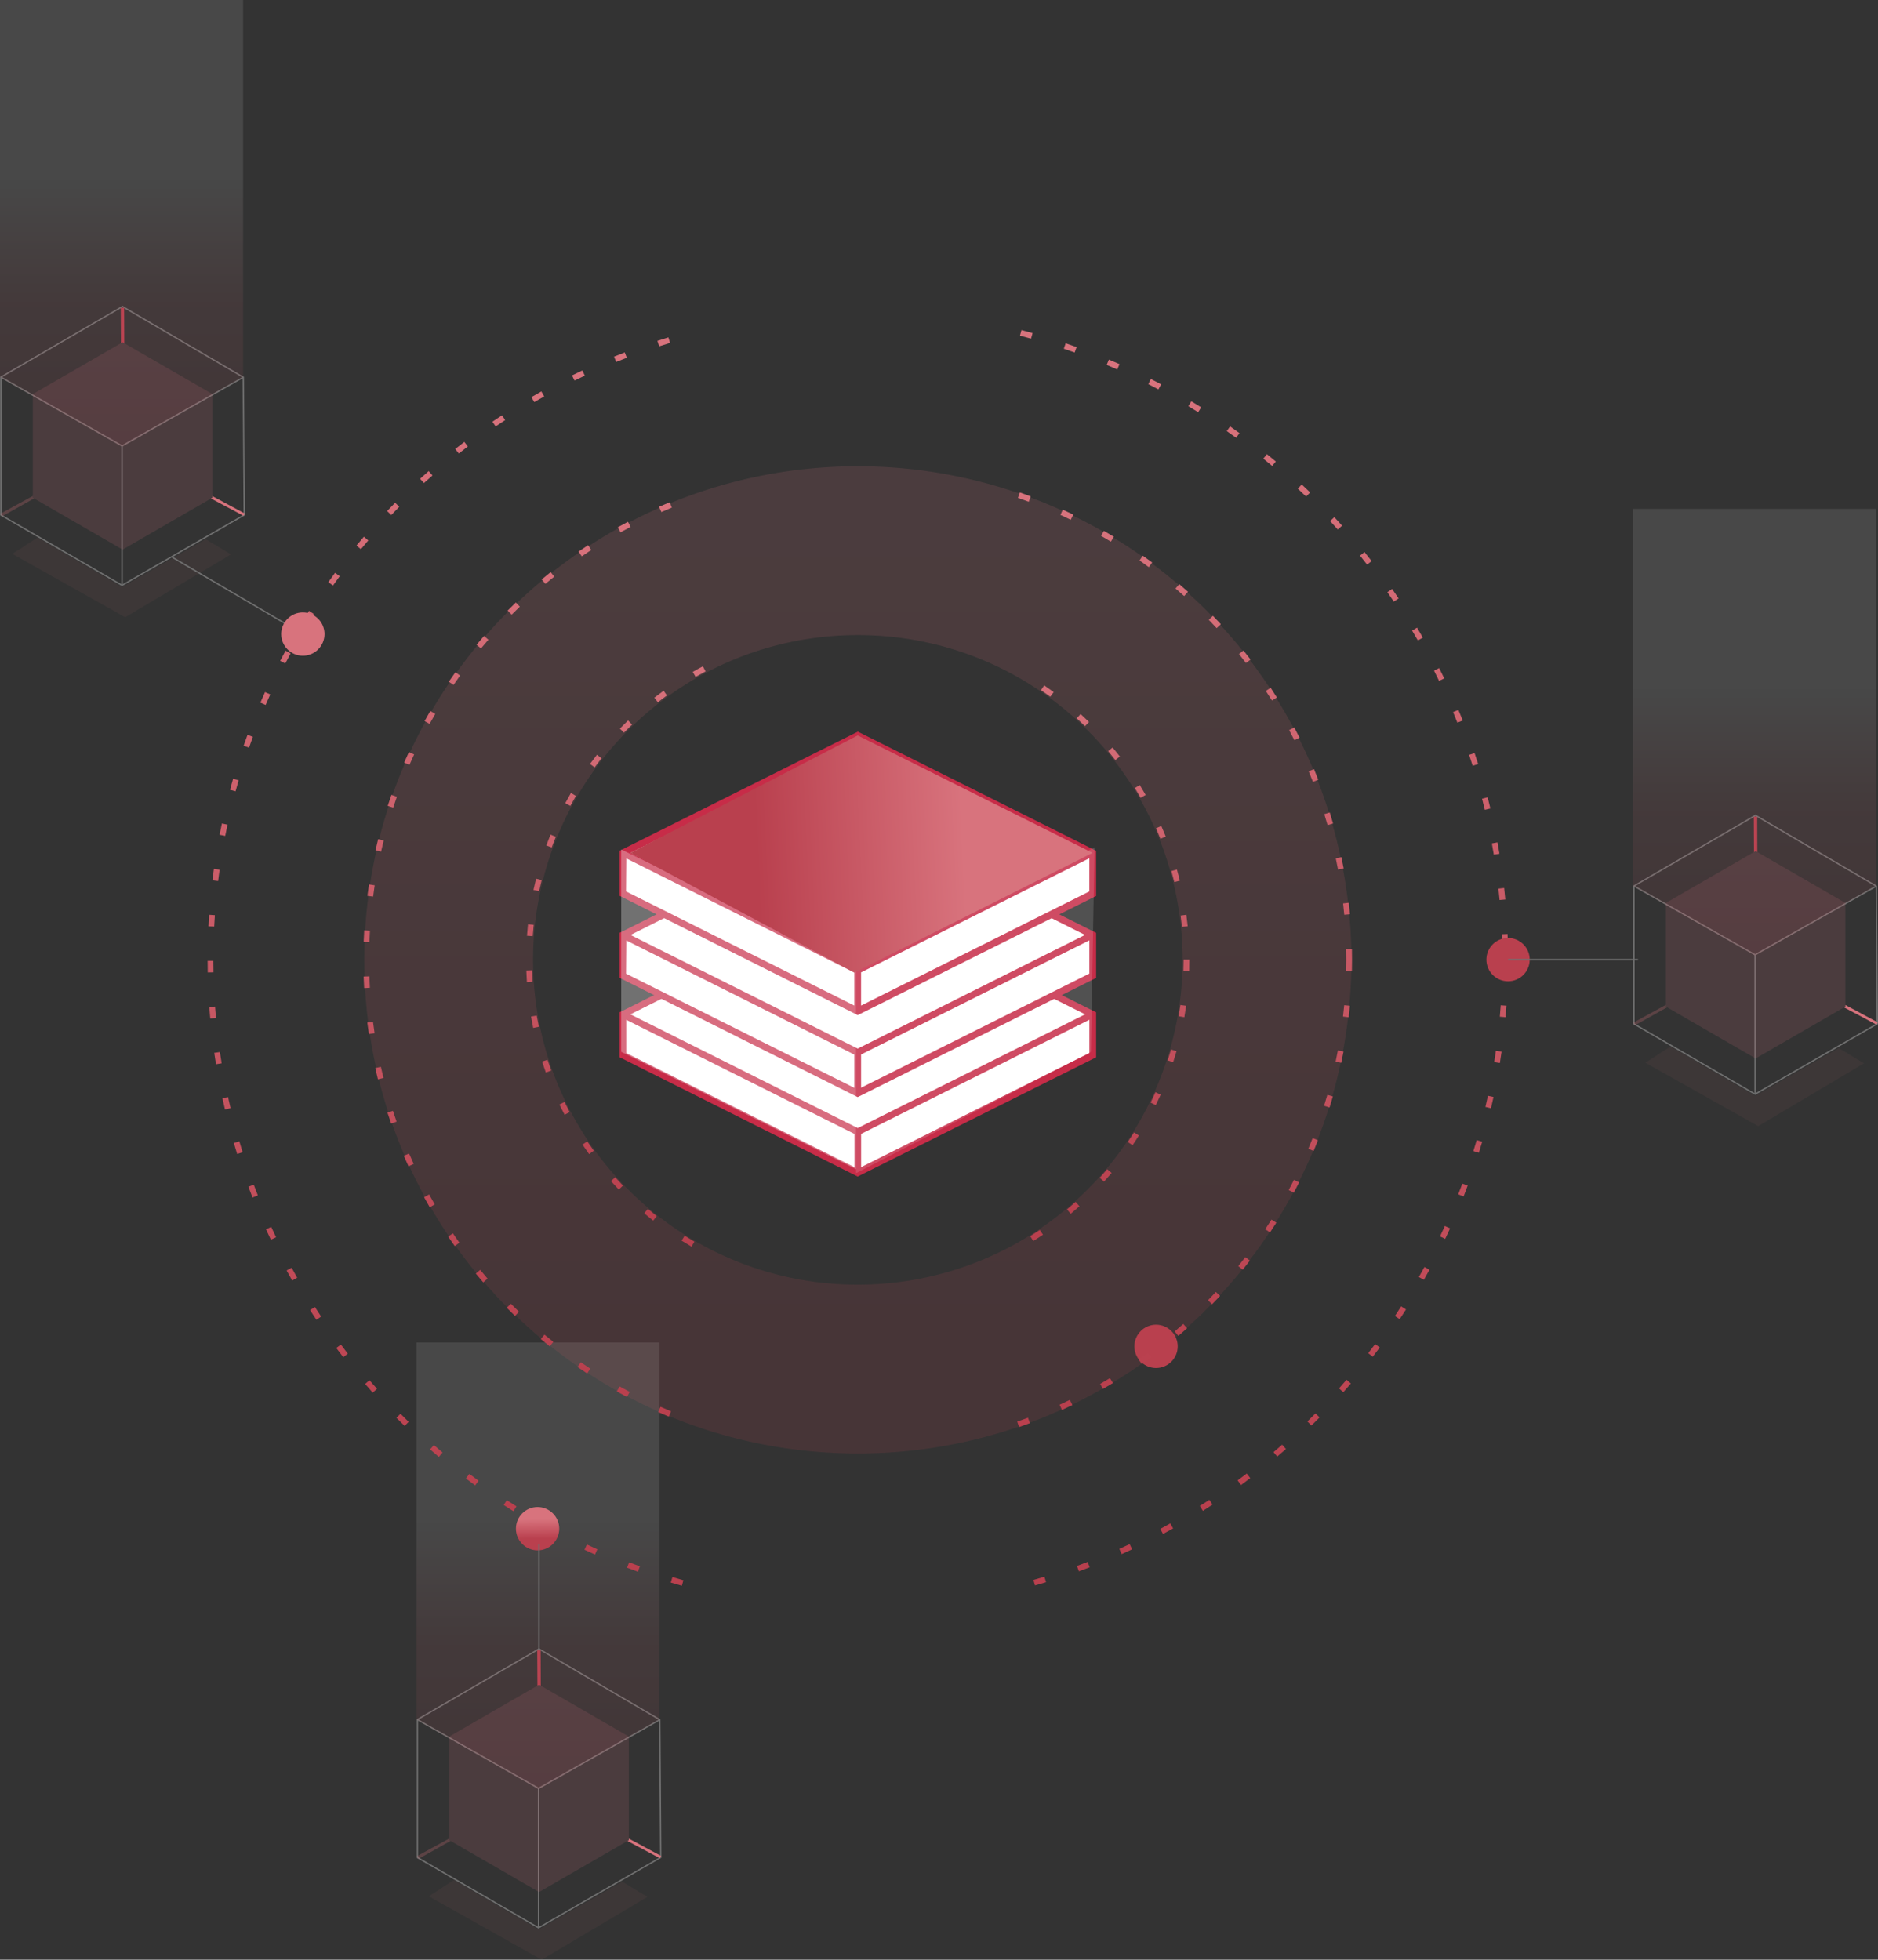 <svg xmlns="http://www.w3.org/2000/svg" xmlns:xlink="http://www.w3.org/1999/xlink" width="388.566" height="405.448" xmlns:v="https://vecta.io/nano"><rect width="100%" height="100%" fill="#333333" stroke="none"/><style><![CDATA[.B{opacity:.15}.C{opacity:.25}.D{fill:none}.E{stroke:#707070}.F{stroke-width:.281}.G{fill:url(#I)}]]></style><defs><linearGradient id="A" x1=".5" y1="1" x2=".5"><stop offset=".05" stop-color="#b9404e"/><stop offset=".94" stop-color="#d8737d"/></linearGradient><linearGradient id="B" x1="-18.584" y1="54.755" x2="-18.573" y2="54.755" xlink:href="#A"/><linearGradient id="C" x1="-121.658" y1="214.975" x2="-121.678" y2="214.956" xlink:href="#A"/><linearGradient id="D" x1="-114.24" y1="207.636" x2="-114.294" y2="207.58" xlink:href="#A"/><linearGradient id="E" x1="-625.294" y1="126.777" x2="-625.32" y2="126.838" xlink:href="#A"/><linearGradient id="F" x1="-22.707" y1="44.015" x2="-22.694" y2="44.015" xlink:href="#A"/><linearGradient id="G" x1="-46.003" y1="29.134" x2="-45.976" y2="29.134" xlink:href="#A"/><linearGradient id="H" x1="-44.951" y1="29.134" x2="-44.924" y2="29.134" xlink:href="#A"/><linearGradient id="I" x1=".5" y1="1.079" x2=".5" y2=".382"><stop offset=".05" stop-color="#b9404e"/><stop offset=".58" stop-color="#d8737d"/><stop offset=".97" stop-color="#fff"/></linearGradient><linearGradient id="J" x1="-25.97" y1="48.176" x2="-25.959" y2="48.176" xlink:href="#A"/><linearGradient id="K" x1="-166.621" y1="185.879" x2="-166.64" y2="185.859" xlink:href="#A"/><linearGradient id="L" x1="-159.142" y1="179.705" x2="-159.196" y2="179.65" xlink:href="#A"/><linearGradient id="M" x1="-767.846" y1="111.419" x2="-767.871" y2="111.48" xlink:href="#A"/><linearGradient id="N" x1="-31.68" y1="38.991" x2="-31.666" y2="38.991" xlink:href="#A"/><linearGradient id="O" x1="-63.701" y1="25.81" x2="-63.674" y2="25.81" xlink:href="#A"/><linearGradient id="P" x1="-62.651" y1="25.81" x2="-62.624" y2="25.81" xlink:href="#A"/><linearGradient id="Q" x1="-20.468" y1="37.4" x2="-20.457" y2="37.4" xlink:href="#A"/><linearGradient id="R" x1="-133.125" y1="138.214" x2="-133.144" y2="138.195" xlink:href="#A"/><linearGradient id="S" x1="-125.691" y1="133.95" x2="-125.746" y2="133.895" xlink:href="#A"/><linearGradient id="T" x1="-661.645" y1="86.26" x2="-661.671" y2="86.321" xlink:href="#A"/><linearGradient id="U" x1="-24.995" y1="30.761" x2="-24.982" y2="30.761" xlink:href="#A"/><linearGradient id="V" x1="-50.517" y1="20.366" x2="-50.489" y2="20.366" xlink:href="#A"/><linearGradient id="W" x1="-49.465" y1="20.366" x2="-49.438" y2="20.366" xlink:href="#A"/><linearGradient id="X" x1="-15.239" y1="-15.599" x2="-15.245" y2="-16.107" xlink:href="#A"/><linearGradient id="Y" x1="5.254" y1="-2.254" x2="6.254" y2="-2.254"><stop offset="0" stop-color="#c72c48"/><stop offset=".48" stop-color="#d7687c"/><stop offset=".57" stop-color="#d86d80"/><stop offset=".68" stop-color="#dc7b8c"/><stop offset=".79" stop-color="#e291a0"/><stop offset=".91" stop-color="#ebb1bb"/><stop offset="1" stop-color="#f3d1d7"/></linearGradient><linearGradient id="Z" y1="-1.694" y2="-1.694" xlink:href="#Y"/><linearGradient id="a" y1="-1.114" y2="-1.114" xlink:href="#Y"/><linearGradient id="b" x1="11" y1="-2.245" x2="11" y2="-1.245"><stop offset=".05" stop-color="#b9404e"/><stop offset=".36" stop-color="#d8737d"/><stop offset=".42" stop-color="#e298a0"/><stop offset=".48" stop-color="#ebb8bd"/><stop offset=".55" stop-color="#f2d2d5"/><stop offset=".62" stop-color="#f8e6e8"/><stop offset=".7" stop-color="#fcf4f5"/><stop offset=".8" stop-color="#fefdfd"/><stop offset=".97" stop-color="#fff"/></linearGradient><linearGradient id="c" x1="11.161" y1="-2.282" x2="11.161" y2="-1.282" xlink:href="#b"/><linearGradient id="d" x1="-11.984" y1="20.543" x2="-11.99" y2="20.034" xlink:href="#A"/><linearGradient id="e" x1="-32.293" y1="-14.797" x2="-32.299" y2="-15.306" xlink:href="#A"/><linearGradient id="f" x1=".503" y1=".754" x2=".497" y2=".246" xlink:href="#A"/><linearGradient id="g" x1=".246" y1=".506" x2=".754" y2=".494" xlink:href="#A"/><path id="h" d="M50.379 106.708l-6.727-3.571.285-.162v-.332l6.688 3.585-.245.481z"/><path id="i" d="M25.025 71l-.04-7.318h.7l.027 7.325-.332-.2-.352.192z"/><path id="j" d="M177.464 226.164l48.6-24.3v-8.438l-48.6-24.3-48.593 24.3v8.438z"/></defs><path d="M177.491 96.472c-56.399.001-102.119 45.721-102.119 102.121s45.721 102.12 102.12 102.119 102.12-45.721 102.12-102.12a102.12 102.12 0 0 0-102.121-102.12zm0 169.318c-37.114 0-67.2-30.086-67.2-67.2s30.086-67.2 67.2-67.2 67.2 30.086 67.2 67.2a67.2 67.2 0 0 1-67.2 67.2z" fill="url(#A)" class="B"/><path d="M25.281 121.438l-17.52-10.226-5.213 3.379 23.356 13.113 21.885-13-5.222-3.145z" opacity=".06" fill="url(#B)"/><g class="D E F"><path d="M25.257 92.255V121.1"/><path d="M.182 78.026l25.157-14.612 25 14.64.2 28.484-25.283 14.559L.181 106.553z"/></g><use xlink:href="#h" fill="url(#C)" class="C"/><path d="M6.787 102.979v-.358L.06 106.292l.332.548 6.652-3.714z" fill="url(#D)" class="C"/><use xlink:href="#i" fill="url(#E)" class="C"/><path d="M50.346 78.049L25.262 92.254.182 78.026" class="D E F"/><path d="M43.94 81.531L25.364 92.254 6.791 81.531l18.573-10.723z" fill="url(#F)" class="B"/><path d="M43.94 81.532v21.447l-18.576 10.724V92.255z" fill="url(#G)" class="B"/><path d="M25.364 113.703L6.791 102.979V81.531l18.573 10.724z" fill="url(#H)" class="B"/><path d="M50.293 78.026L25.28 92.444 0 78.026V0h50.293z" opacity=".1" class="G"/><path d="M363.161 226.722l-17.518-10.226-5.212 3.379 23.354 13.113 21.885-13-5.223-3.144z" opacity=".06" fill="url(#J)"/><g class="D E F"><path d="M363.136 197.536v28.845"/><path d="M338.063 183.307l25.154-14.617 25 14.64.2 28.484-25.28 14.563-25.075-14.544z"/></g><use xlink:href="#h" x="337.881" y="105.285" fill="url(#K)" class="C"/><path d="M344.672 208.261v-.358l-6.727 3.671.332.548 6.652-3.714z" fill="url(#L)" class="C"/><use xlink:href="#i" x="337.881" y="105.28" fill="url(#M)" class="C"/><path d="M388.227 183.325l-25.088 14.21-25.075-14.228" class="D E F"/><path d="M381.82 186.813l-18.576 10.723-18.573-10.723 18.573-10.727z" fill="url(#N)" class="B"/><path d="M381.82 186.812v21.444l-18.576 10.723v-21.443z" fill="url(#O)" class="B"/><path d="M363.244 218.983l-18.572-10.727v-21.444l18.573 10.723z" fill="url(#P)" class="B"/><path d="M388.174 183.308l-25.012 14.42-25.281-14.42v-78.027h50.292z" opacity=".1" class="G"/><path d="M111.453 399.182l-17.518-10.226-5.213 3.379 23.354 13.113 21.885-13-5.223-3.144z" opacity=".06" fill="url(#Q)"/><g class="D E F"><path d="M111.429 369.999v28.845"/><path d="M86.354 355.77l25.158-14.617 25 14.64.2 28.484-25.283 14.565-25.075-14.544z"/></g><use xlink:href="#h" x="86.172" y="277.749" fill="url(#R)" class="C"/><path d="M92.959 380.726v-.358l-6.727 3.671.332.548 6.652-3.714z" fill="url(#S)" class="C"/><use xlink:href="#i" x="86.172" y="277.746" fill="url(#T)" class="C"/><path d="M136.518 355.791l-25.088 14.205-25.076-14.225" class="D E F"/><path d="M130.111 359.276l-18.576 10.723-18.573-10.723 18.574-10.725z" fill="url(#U)" class="B"/><path d="M130.111 359.275v21.446l-18.58 10.725v-21.447z" fill="url(#V)" class="B"/><path d="M111.536 391.446l-18.573-10.725v-21.446l18.573 10.723z" fill="url(#W)" class="B"/><path d="M136.464 355.773l-25.012 14.421-25.28-14.421v-78.029h50.292z" opacity=".1" class="G"/><circle cx="239.193" cy="278.549" r="4.481" fill="url(#X)"/><path d="M177.464 242.604l48.6-24.3v-8.438l-48.6-24.306-48.593 24.306v8.438z" fill="#fff"/><path d="M177.808 184.938l-.318-.154-48.911 24.46-.391.191v9.3l48.964 24.524.309.154 48.939-24.469.391-.2v-9.31zm46.7 24.923l-47.045 23.525-47.031-23.525 47.049-23.516zm-94.934 1.135l47.231 23.616v6.874l-47.231-23.616zm48.593 30.473v-6.876l47.231-23.616v6.876z" fill="url(#Y)"/><use xlink:href="#j" fill="#fff"/><path d="M177.808 168.507l-.318-.154-48.911 24.451-.391.191v9.31l48.964 24.523.309.154 48.939-24.46.391-.191v-9.337zm46.686 24.923l-47.031 23.519-47.011-23.51 47.031-23.543zm-94.907 1.144l47.177 23.616v6.876l-47.231-23.617zm48.575 30.464v-6.876l47.232-23.613v6.876z" fill="url(#Z)"/><use xlink:href="#j" y="-16.976" fill="#fff"/><path d="M177.491 151.376l-48.911 24.451-.391.191v9.319l48.963 24.524.309.163 48.939-24.46.391-.191v-9.355zm47 25.078L177.46 199.97l-47.008-23.507 47.031-23.525zm-94.907 1.144l47.177 23.615v6.83l-47.231-23.616zm48.575 30.446v-6.867l47.231-23.616v6.867z" fill="url(#a)"/><path d="M225.725 217.61l-48.6 25.105v-43.444l49.329-23.952z" fill="url(#b)" class="B"/><path d="M128.529 217.61l48.593 24.3v-33.419h0v-9.219l-48.593-23.516z" opacity=".3" fill="url(#c)"/><g fill="url(#A)"><path d="M143.078 257.915l-2.054-1.239.631-1.007q1 .627 2.019 1.221zm70.714-1.156l-.631-1.007 1.973-1.281.664.984-2.006 1.304zm-78.647-4.222q-.943-.742-1.861-1.516l.768-.905q.9.762 1.827 1.488zm86.39-1.409l-.766-.91q.9-.755 1.78-1.546l.794.887q-.892.797-1.813 1.569zm-93.5-5.016q-.83-.863-1.63-1.752l.884-.794q.785.874 1.6 1.724zm100.395-1.64l-.887-.794q.79-.877 1.548-1.778l.91.766q-.771.92-1.571 1.806zm-106.541-5.7q-.7-.968-1.372-1.961l.986-.664 1.348 1.929zm112.441-1.837l-.984-.664 1.288-1.977 1.007.631q-.635 1.017-1.311 2.01zm-117.511-6.292l-1.084-2.131 1.068-.52q.515 1.055 1.065 2.093zm122.316-2l-1.068-.525q.519-1.055 1-2.138l1.086.487q-.489 1.098-1.014 2.176zm-126.2-6.752q-.407-1.124-.776-2.27l1.13-.362q.362 1.125.762 2.228zm129.8-2.135l-1.133-.367q.366-1.118.689-2.251l1.142.325q-.328 1.155-.696 2.293zm-132.414-7.084q-.245-1.17-.45-2.353l1.17-.2q.2 1.163.443 2.312zm134.727-2.217l-1.17-.2.364-2.326 1.179.162-.373 2.369zm-136.03-7.274q-.078-1.191-.118-2.4l1.188-.037q.038 1.184.116 2.353zm137.021-2.251l-1.188-.042q.042-1.173.042-2.356h1.188q0 1.21-.042 2.403zm-135.817-7.241l-1.186-.084q.085-1.2.211-2.388l1.181.125q-.122 1.171-.205 2.352zm134.336-1.929l-.276-2.335 1.179-.162q.16 1.184.281 2.381zm-133.017-7.388l-1.163-.246q.252-1.177.542-2.337l1.153.288q-.287 1.14-.532 2.295zm131.43-1.88q-.279-1.145-.6-2.279l1.142-.32q.324 1.152.61 2.316zm-128.818-7.163l-1.116-.408q.414-1.131.868-2.242l1.1.45q-.446 1.088-.852 2.199zm125.947-1.8l-.908-2.165 1.086-.478q.484 1.093.926 2.2zm-122.092-6.8l-1.048-.562q.567-1.058 1.172-2.1l1.028.6-1.152 2.064zm118-1.671l-1.2-2.019 1.012-.627 1.223 2.056zm-112.979-6.3l-.959-.7q.708-.966 1.449-1.909l.935.733q-.73.93-1.424 1.881zm107.741-1.516q-.724-.93-1.478-1.836l.914-.759q.762.919 1.5 1.864zm-101.665-5.67l-.854-.826q.836-.862 1.7-1.691l.824.856q-.851.813-1.67 1.661zm95.392-1.345q-.843-.822-1.715-1.614l.8-.88 1.748 1.642zm-88.381-4.937l-.729-.938q.943-.735 1.915-1.437l.7.963q-.958.687-1.887 1.409zm81.193-1.147l-1.922-1.361.668-.982q.992.677 1.959 1.387zm-73.381-4.1l-.592-1.031q1.036-.6 2.095-1.156l.555 1.051q-1.04.549-2.056 1.134z"/><path d="M210.852 295.241l-.385-1.123q1.118-.383 2.223-.8l.413 1.114q-1.118.421-2.251.809zm-72.469-2.152q-1.107-.46-2.2-.945l.48-1.086q1.083.477 2.178.931zm81.339-1.383l-.492-1.082q1.072-.487 2.133-1l.515 1.068q-1.066.521-2.153 1.014zm-90-2.688q-1.06-.561-2.1-1.144l.58-1.035q1.032.578 2.078 1.13zm98.491-1.664l-.59-1.031q1.024-.585 2.033-1.2l.613 1.017q-1.012.621-2.051 1.214zm-106.731-3.2q-1-.655-1.988-1.335l.675-.979q.973.672 1.962 1.321zm114.787-1.929l-.687-.97 1.915-1.383.706.956q-.951.714-1.929 1.401zm-122.527-3.677q-.935-.745-1.852-1.513l.761-.91q.907.755 1.831 1.495zm130.075-2.175l-.771-.905q.9-.766 1.778-1.553l.794.887q-.891.794-1.801 1.572zm-137.265-4.124q-.862-.829-1.7-1.678l.845-.836 1.682 1.659zm144.236-2.409l-.849-.831q.825-.846 1.627-1.711l.873.808-1.65 1.734zM99.98 265.312q-.778-.9-1.539-1.827l.919-.757q.75.916 1.52 1.808zm157.149-2.625l-.924-.743 1.46-1.859.942.724q-.726.947-1.477 1.878zm-163.044-4.89q-.691-.971-1.361-1.959l.984-.668q.661.978 1.345 1.936zm168.689-2.822l-.989-.659q.658-.985 1.283-1.984l1.007.631-1.301 2.011zm-173.858-5.207q-.6-1.027-1.172-2.077l1.042-.571q.567 1.034 1.158 2.054zm178.77-3.008l-1.049-.557q.557-1.048 1.091-2.1l1.063.534q-.539 1.069-1.105 2.123zM84.52 241.296q-.5-1.083-.971-2.175l1.091-.473.96 2.152zm187.278-3.17l-1.1-.46q.46-1.093.894-2.2l1.1.432q-.426 1.12-.894 2.228zm-190.861-5.67q-.4-1.128-.766-2.265l1.13-.367q.366 1.124.757 2.237zm194.152-3.324l-1.133-.357q.352-1.125.678-2.261l1.142.33q-.324 1.149-.687 2.289zm-196.893-5.833q-.287-1.159-.549-2.326l1.161-.26q.258 1.152.542 2.3zm199.314-3.412l-1.16-.246q.244-1.152.462-2.316l1.17.218q-.224 1.175-.472 2.345zm-201.18-5.958q-.179-1.18-.33-2.367l1.179-.149q.148 1.173.325 2.34zm202.722-3.468l-1.179-.139.246-2.351 1.184.111-.251 2.379zm-203.706-6.033q-.068-1.191-.109-2.388l1.188-.042q.04 1.184.107 2.36zm204.369-3.5l-1.188-.028q.028-1.177.028-2.36 0-1.107-.021-2.2l1.188-.028q.024 1.118.021 2.235 0 1.187-.028 2.379zM76.432 194.91l-1.188-.042q.042-1.2.113-2.388l1.186.07q-.07 1.176-.111 2.36zm201.7-5.652l-.239-2.349 1.179-.135.244 2.381zm-200.934-3.76l-1.179-.153q.153-1.187.333-2.365l1.174.181q-.174 1.163-.325 2.338zm199.646-5.594q-.223-1.166-.464-2.319l1.165-.246q.244 1.166.464 2.342zm-198-3.707l-1.158-.26q.261-1.166.552-2.326l1.154.288q-.288 1.147-.548 2.3zm195.832-5.489q-.327-1.138-.675-2.263l1.133-.353q.355 1.138.685 2.291zm-193.324-3.615l-1.13-.371q.373-1.138.772-2.27l1.121.395q-.393 1.117-.763 2.246zm190.3-5.332q-.432-1.1-.882-2.183l1.1-.457q.46 1.1.891 2.206zm-186.937-3.513l-1.091-.473q.479-1.1.983-2.186l1.077.5q-.498 1.074-.969 2.159zm183.1-5.1q-.529-1.053-1.084-2.091l1.049-.559q.561 1.051 1.1 2.117zm-178.928-3.385l-1.04-.576q.58-1.048 1.181-2.082l1.026.6q-.592 1.02-1.164 2.059zm174.293-4.833q-.627-1-1.274-1.983l.993-.655q.655 1 1.288 2.006zm-169.34-3.222l-.982-.668q.674-.989 1.368-1.962l.968.692q-.688.96-1.354 1.938zm163.968-4.533q-.721-.937-1.458-1.859l.928-.743q.745.931 1.471 1.878zm-158.289-3.021l-.917-.757q.762-.921 1.546-1.825l.9.78q-.778.893-1.529 1.802zm152.21-4.2l-1.622-1.718.854-.826q.829.858 1.641 1.736zm-145.86-2.79l-.84-.84q.843-.844 1.706-1.672l.822.859q-.853.813-1.688 1.65zm139.136-3.846q-.881-.792-1.778-1.559l.775-.9 1.8 1.577zm-132.164-2.529l-.759-.914q.917-.762 1.853-1.505l.738.931q-.921.734-1.832 1.488zm124.848-3.454l-1.915-1.388.687-.97q.975.691 1.938 1.4zm-117.317-2.242l-.671-.979q.984-.675 1.982-1.326l.65 1q-.987.639-1.961 1.305zm109.473-3.033q-1.01-.614-2.035-1.2l.594-1.031q1.037.6 2.059 1.219zm-101.447-1.933l-.578-1.037q1.043-.58 2.1-1.135l.552 1.051q-1.044.548-2.074 1.121zm93.145-2.591q-1.062-.517-2.14-1.008l.492-1.082q1.09.5 2.168 1.02zm-84.7-1.6l-.478-1.089q1.09-.477 2.19-.932l.455 1.1q-1.087.447-2.164.919zm76.009-2.126q-1.114-.414-2.233-.8l.39-1.123q1.135.4 2.256.812z"/><path d="M141.08 328.084l-2.3-.668.346-1.137q1.13.341 2.27.659zm73.063-.07l-.325-1.142q1.142-.324 2.272-.666l.344 1.137-2.291.672zm-82.155-2.836q-1.128-.407-2.246-.831l.42-1.109 2.227.822zm91.239-.086l-.4-1.119q1.114-.4 2.219-.824l.422 1.109q-1.118.43-2.241.835zm-100.12-3.47l-2.178-.989.5-1.077q1.078.5 2.162.979zm108.966-.088l-.483-1.086 2.145-.977.5 1.077q-1.075.505-2.163.987zm-117.565-4.09q-1.057-.56-2.1-1.14l.578-1.04q1.036.574 2.082 1.13zm126.122-.084l-.557-1.049 2.073-1.128.576 1.04q-1.039.579-2.092 1.139zm-134.4-4.7q-1.015-.634-2.017-1.288l.65-.993q.992.647 2 1.274zm142.647-.081l-.631-1.007q1-.627 1.989-1.272l.65.993q-.995.657-2.007 1.292zm-150.562-5.271q-.966-.7-1.918-1.425l.717-.947q.943.714 1.9 1.411zm158.453-.077l-.7-.961q.957-.7 1.9-1.411l.719.947-1.917 1.432zM90.8 301.421q-.912-.769-1.812-1.555l.782-.9q.891.78 1.8 1.541zm173.464-.081l-.766-.905q.9-.766 1.792-1.543l.784.9-1.808 1.548zm-180.541-6.329q-.855-.832-1.7-1.678l.842-.836q.834.839 1.682 1.664zm187.61-.081l-.831-.849q.849-.829 1.68-1.666l.845.836q-.836.844-1.691 1.679zm-194.212-6.805q-.794-.891-1.574-1.794l.9-.775q.773.9 1.56 1.776zm200.811-.091l-.887-.794q.787-.877 1.56-1.778l.9.775q-.777.906-1.571 1.797zM71.02 280.786q-.729-.943-1.442-1.9l.954-.71q.707.95 1.429 1.885zm213.01-.1l-.938-.729q.724-.933 1.43-1.885l.952.71q-.712.96-1.442 1.906zm-218.574-7.641q-.661-.989-1.3-1.994l1-.641q.637 1 1.292 1.975zm224.143-.123l-.989-.655q.655-.989 1.293-1.987l1 .641q-.641 1.007-1.303 2.001zm-229.143-7.993q-.588-1.034-1.158-2.077l1.042-.571q.567 1.037 1.149 2.063zm234.148-.142l-1.033-.59q.585-1.027 1.149-2.07l1.044.566q-.571 1.052-1.164 2.094zm-238.56-8.3q-.512-1.072-1.007-2.152l1.082-.5q.489 1.072 1 2.138zm242.974-.176l-1.072-.511 1-2.152 1.082.492-1.01 2.169zm-246.772-8.557q-.437-1.111-.855-2.228l1.114-.418q.414 1.111.846 2.21zm250.578-.223l-1.109-.432q.432-1.107.845-2.219l1.114.413-.85 2.238zM49.07 238.753q-.355-1.138-.692-2.286l1.14-.334q.332 1.138.686 2.263zm256.911-.251l-1.133-.357q.352-1.124.682-2.263l1.142.334-.691 2.286zm-259.43-8.957q-.275-1.163-.528-2.328l1.16-.251.523 2.3zm261.937-.255l-1.156-.274q.268-1.149.52-2.307l1.16.251q-.251 1.166-.524 2.33zm-263.8-9.105l-.361-2.36 1.177-.167q.167 1.173.356 2.337zm265.637-.26l-1.174-.19q.188-1.166.355-2.337l1.174.167q-.164 1.18-.352 2.36zM43.5 210.718l-.193-2.381 1.186-.084q.084 1.184.19 2.358zm268-.267l-1.184-.1.188-2.36 1.184.084q-.088 1.188-.188 2.376zm-268.515-9.265l-.024-2.388h1.188q0 1.184.024 2.365zm269.014-.26l-1.188-.023q.021-1.18.021-2.365h1.188l-.02 2.388zm-1.2-5.282q-.024-1.18-.07-2.358l1.188-.046.07 2.381zm-266.481-3.937l-1.186-.06.14-2.384 1.186.084q-.081 1.176-.14 2.36zm265.95-5.5l-.234-2.353 1.179-.13q.132 1.187.239 2.377zm-265.141-3.928l-1.179-.144q.143-1.184.309-2.367l1.177.167-.307 2.344zm263.943-5.457q-.188-1.17-.4-2.33l1.17-.214.406 2.353zM46.6 172.935l-1.167-.227q.228-1.17.476-2.337l1.163.246-.472 2.318zm260.611-5.392q-.275-1.149-.569-2.293l1.151-.3q.3 1.156.573 2.316zm-258.474-3.822l-1.147-.311q.31-1.152.642-2.3l1.142.33q-.327 1.137-.637 2.281zm255.963-5.288l-.733-2.254 1.128-.376q.376 1.13.738 2.268zm-253.174-3.752l-1.123-.39q.393-1.133.809-2.256l1.114.411q-.411 1.112-.8 2.235zm250.008-5.168q-.432-1.095-.887-2.182l1.1-.457q.46 1.1.9 2.2zm-246.572-3.668l-1.091-.471q.473-1.1.967-2.189l1.082.49q-.488 1.079-.958 2.17zm242.786-4.975q-.508-1.062-1.04-2.116l1.063-.534q.533 1.064 1.049 2.136zM59.02 137.278l-1.056-.548q.552-1.062 1.121-2.114l1.044.566q-.563 1.041-1.109 2.096zm234.339-4.771q-.588-1.025-1.188-2.039l1.021-.608q.609 1.024 1.2 2.058zm-229.685-3.48l-1.014-.62q.625-1.02 1.266-2.029l1 .638q-.632 1-1.251 2.011zm224.714-4.557q-.658-.984-1.33-1.952l.975-.678q.679.977 1.344 1.968zM68.9 121.131l-.968-.692q.695-.971 1.4-1.93l.956.706q-.699.955-1.388 1.916zm213.955-4.321q-.721-.933-1.462-1.853l.924-.745 1.481 1.872zm-208.183-3.184l-.917-.757q.761-.921 1.539-1.827l.9.773q-.769.901-1.522 1.811zm202.123-4.076q-.787-.879-1.592-1.747l.873-.808q.811.874 1.606 1.76zm-195.839-3l-.861-.819q.825-.865 1.663-1.713l.845.836q-.833.841-1.647 1.697zm189.284-3.815q-.853-.823-1.715-1.63l.812-.868q.87.815 1.729 1.644zm-182.522-2.8l-.8-.88q.882-.8 1.782-1.585l.784.894q-.893.778-1.765 1.573zm175.494-3.539q-.909-.761-1.827-1.506l.747-.924q.926.752 1.84 1.52zM94.929 93.821l-.736-.933q.935-.738 1.883-1.46l.724.942q-.942.719-1.871 1.451zm160.826-3.251q-.961-.7-1.931-1.376l.682-.972q.978.684 1.945 1.386zm-153.2-2.342l-.668-.982q.984-.67 1.981-1.323l.652.993q-.992.649-1.968 1.311zM247.9 85.279q-1-.627-2.022-1.235l.613-1.019q1.024.613 2.04 1.246zm-137.354-2.088l-.6-1.028q1.027-.6 2.069-1.178l.578 1.037q-1.027.576-2.047 1.169zm129.139-2.631q-1.044-.554-2.105-1.089l.538-1.061q1.065.541 2.124 1.1zm-120.813-1.825l-.522-1.065q1.067-.522 2.146-1.028l.5 1.077q-1.064.497-2.124 1.016zm112.286-2.3q-1.086-.477-2.182-.937l.46-1.1 2.2.943zm-103.667-1.55l-.446-1.1q1.1-.447 2.22-.876l.427 1.109q-1.105.424-2.201.867zm94.859-1.957q-1.118-.4-2.244-.779l.381-1.126 2.263.786zm-85.968-1.278l-.367-1.13q1.135-.367 2.278-.715l.346 1.137q-1.134.345-2.258.709zm76.942-1.586l-2.284-.613.3-1.151q1.159.3 2.307.62z"/></g><path d="M60.736 130.016l-25.075-14.712" class="D E F"/><circle cx="62.661" cy="131.184" r="4.481" fill="url(#d)"/><circle cx="312.02" cy="198.538" r="4.481" fill="url(#e)"/><circle cx="111.226" cy="316.273" r="4.481" fill="url(#f)"/><path d="M111.512 341.154v-21.682M312.02 198.538h26.887" class="D E F"/><path d="M130.45 176.463l46.314 24.751 49.3-24.76-48.6-24.3z" fill="url(#g)"/></svg>